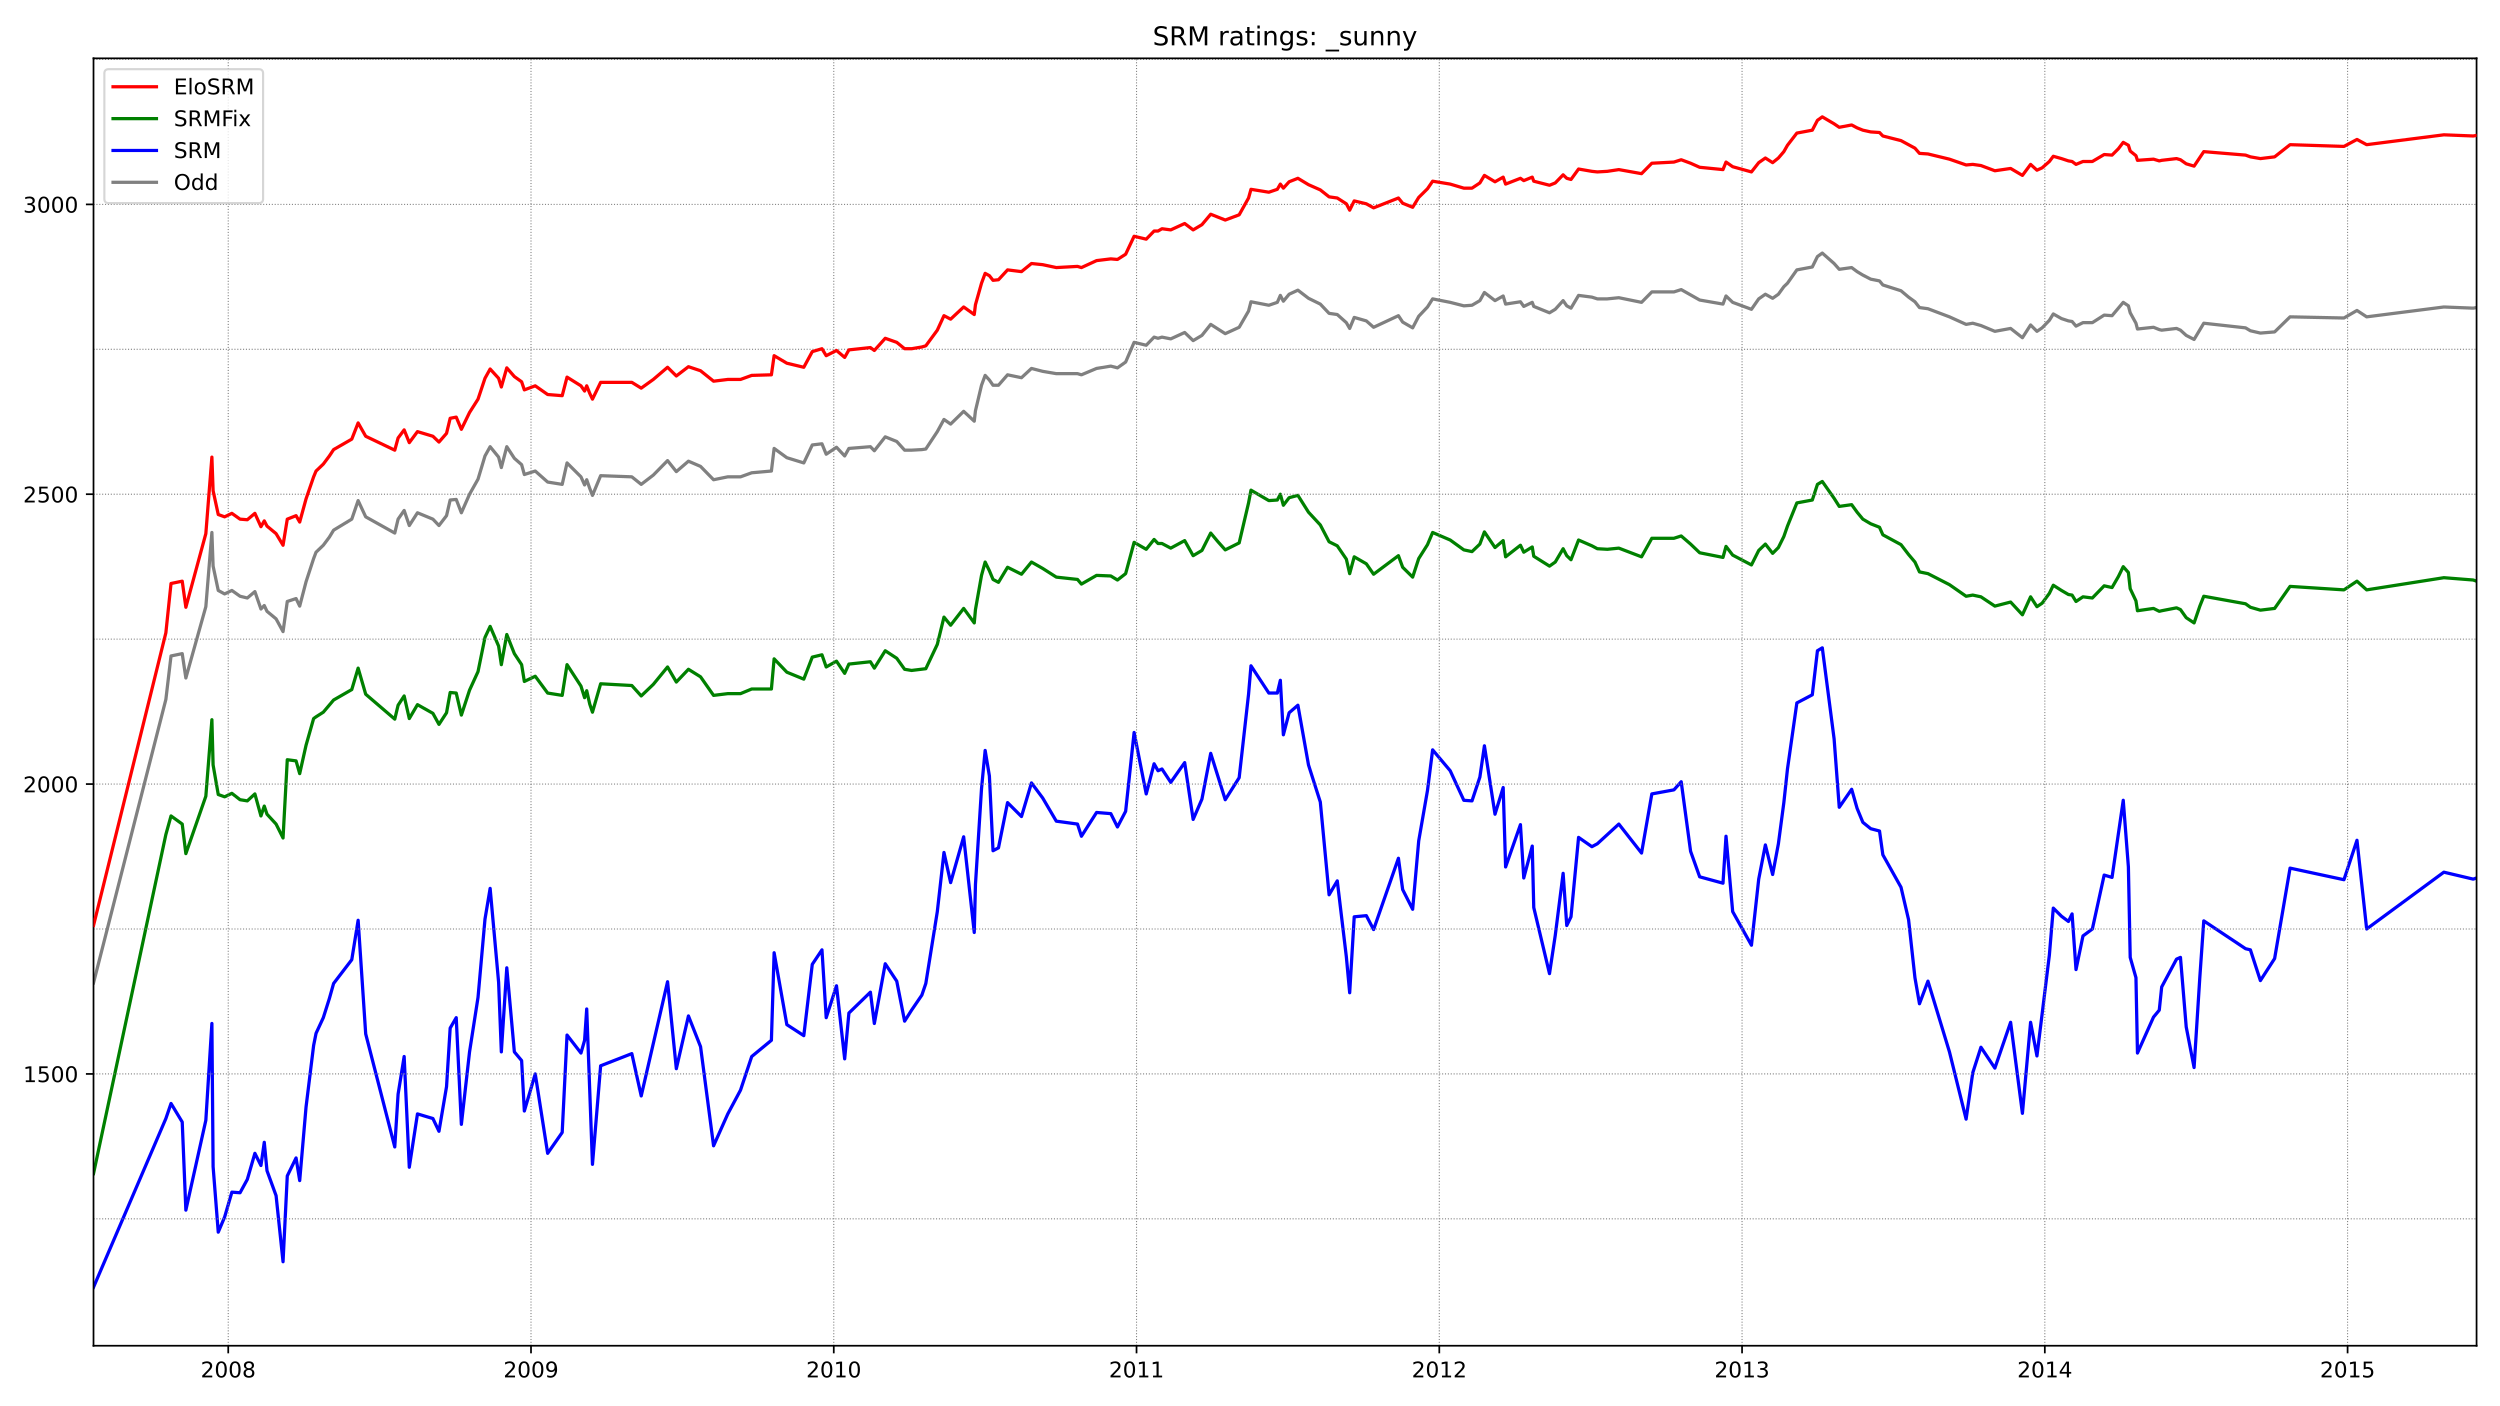 <?xml version="1.0" encoding="utf-8" standalone="no"?>
<!DOCTYPE svg PUBLIC "-//W3C//DTD SVG 1.1//EN"
  "http://www.w3.org/Graphics/SVG/1.1/DTD/svg11.dtd">
<!-- Created with matplotlib (https://matplotlib.org/) -->
<svg height="648pt" version="1.1" viewBox="0 0 1152 648" width="1152pt" xmlns="http://www.w3.org/2000/svg" xmlns:xlink="http://www.w3.org/1999/xlink">
 <defs>
  <style type="text/css">*{stroke-linecap:butt;stroke-linejoin:round;}</style>
 </defs>
 <g id="figure_1">
  <g id="patch_1">
   <path d="M 0 648 
L 1152 648 
L 1152 0 
L 0 0 
z
" style="fill:#ffffff;"/>
  </g>
  <g id="axes_1">
   <g id="patch_2">
    <path d="M 43.09 620.12 
L 1141.2 620.12 
L 1141.2 26.88 
L 43.09 26.88 
z
" style="fill:#ffffff;"/>
   </g>
   <g id="line2d_1">
    <path clip-path="url(#p65a5af9e3b)" d="M 43.09 452.918 
L 76.434 322.298 
L 78.805 302.264 
L 83.967 301.196 
L 85.642 312.415 
L 94.849 279.559 
L 97.64 245.368 
L 98.198 260.861 
L 100.57 272.08 
L 103.499 273.683 
L 106.848 272.08 
L 110.614 274.751 
L 113.963 275.553 
L 117.451 272.614 
L 120.241 280.628 
L 121.776 279.025 
L 123.031 281.696 
L 127.217 285.169 
L 130.425 291.045 
L 132.379 277.155 
L 136.424 275.82 
L 138.099 279.292 
L 141.028 268.073 
L 144.516 257.389 
L 145.632 254.45 
L 148.981 251.245 
L 151.771 247.505 
L 153.724 244.3 
L 162.095 239.225 
L 165.025 230.677 
L 168.513 238.156 
L 181.906 245.635 
L 183.44 239.225 
L 186.231 235.218 
L 188.602 242.163 
L 192.369 236.286 
L 199.485 239.225 
L 202.275 242.163 
L 205.763 237.622 
L 207.437 230.41 
L 210.227 230.143 
L 212.599 236.286 
L 216.366 227.739 
L 220.272 220.794 
L 223.481 210.109 
L 225.853 205.835 
L 229.759 210.643 
L 231.015 215.451 
L 233.526 205.835 
L 237.014 211.177 
L 240.362 214.116 
L 241.618 218.657 
L 246.64 217.054 
L 252.36 222.129 
L 259.057 223.198 
L 261.289 213.314 
L 267.707 219.725 
L 269.381 223.465 
L 270.357 221.061 
L 271.752 225.067 
L 273.008 228.273 
L 276.775 219.191 
L 291.145 219.725 
L 295.47 223.198 
L 301.05 218.924 
L 307.607 212.246 
L 311.653 217.321 
L 317.234 212.513 
L 322.814 214.917 
L 328.813 221.061 
L 335.371 219.725 
L 341.23 219.725 
L 346.392 217.855 
L 355.461 217.054 
L 356.716 206.636 
L 362.576 210.91 
L 370.388 213.314 
L 374.295 205.034 
L 378.759 204.499 
L 380.712 209.308 
L 385.456 206.102 
L 389.223 210.109 
L 391.176 206.636 
L 401.081 205.835 
L 402.895 207.705 
L 407.918 201.294 
L 413.219 203.431 
L 416.846 207.438 
L 420.055 207.438 
L 424.799 207.171 
L 426.612 206.903 
L 431.914 198.89 
L 434.983 193.28 
L 438.052 195.417 
L 444.052 189.541 
L 448.934 194.082 
L 449.493 189.274 
L 452.283 177.521 
L 453.957 172.98 
L 455.91 175.117 
L 457.584 177.521 
L 460.096 177.521 
L 464.281 172.712 
L 470.699 174.048 
L 475.303 169.774 
L 480.465 171.11 
L 486.743 172.178 
L 496.509 172.178 
L 498.322 172.712 
L 505.298 169.774 
L 511.855 168.706 
L 514.924 169.507 
L 518.691 166.836 
L 522.598 157.754 
L 528.178 159.09 
L 531.805 155.35 
L 533.619 155.884 
L 535.433 155.35 
L 539.479 156.151 
L 545.896 153.213 
L 549.803 156.953 
L 553.849 154.549 
L 557.894 149.473 
L 564.591 153.747 
L 571.009 150.809 
L 575.334 143.33 
L 576.45 139.056 
L 584.681 140.658 
L 588.587 139.323 
L 589.983 136.117 
L 591.378 138.789 
L 594.028 135.583 
L 598.074 133.713 
L 602.957 137.453 
L 608.398 140.124 
L 612.444 144.398 
L 616.211 144.932 
L 620.396 148.672 
L 621.931 151.343 
L 624.024 146.268 
L 629.604 147.871 
L 632.953 150.809 
L 644.393 145.467 
L 646.346 148.405 
L 650.95 151.076 
L 653.74 145.734 
L 657.786 141.46 
L 660.158 137.72 
L 668.25 139.323 
L 674.528 140.926 
L 678.295 140.658 
L 681.922 138.522 
L 684.015 134.782 
L 688.898 138.522 
L 692.664 136.385 
L 693.781 140.124 
L 700.617 139.056 
L 702.151 141.193 
L 706.058 139.323 
L 706.755 141.193 
L 714.01 144.131 
L 716.661 142.528 
L 720.288 138.522 
L 721.962 140.926 
L 723.915 141.994 
L 727.403 136.117 
L 733.542 136.919 
L 736.053 137.72 
L 740.657 137.72 
L 745.959 137.186 
L 756.422 139.323 
L 761.165 134.515 
L 771.35 134.515 
L 774.698 133.446 
L 783.209 138.254 
L 793.951 140.124 
L 795.346 136.385 
L 798.416 139.323 
L 807.065 142.528 
L 810.414 137.72 
L 813.483 135.583 
L 816.831 137.453 
L 819.482 135.583 
L 821.993 132.111 
L 823.667 130.508 
L 827.992 124.364 
L 835.108 123.029 
L 837.479 118.221 
L 839.712 116.618 
L 845.153 121.426 
L 847.524 124.097 
L 853.244 123.296 
L 855.756 125.166 
L 858.406 126.768 
L 862.034 128.638 
L 866.08 129.44 
L 867.614 131.309 
L 875.985 133.981 
L 879.473 136.919 
L 882.403 139.056 
L 884.495 141.727 
L 888.402 142.261 
L 898.307 146.001 
L 905.98 149.473 
L 909.05 148.939 
L 912.817 150.008 
L 919.234 152.679 
L 926.489 151.343 
L 931.93 155.617 
L 935.697 149.74 
L 938.627 152.679 
L 940.998 151.076 
L 944.347 147.603 
L 946.16 144.665 
L 949.927 146.802 
L 953.136 147.871 
L 954.81 148.138 
L 956.624 150.275 
L 959.833 148.672 
L 964.157 148.672 
L 969.599 145.199 
L 973.226 145.467 
L 978.388 139.323 
L 980.76 140.926 
L 981.597 144.131 
L 984.247 148.939 
L 984.945 151.61 
L 992.339 150.809 
L 994.99 151.877 
L 996.106 152.144 
L 1002.942 151.343 
L 1004.756 152.144 
L 1007.407 154.549 
L 1011.034 156.418 
L 1015.498 148.939 
L 1034.751 151.076 
L 1036.983 152.412 
L 1041.587 153.48 
L 1048.145 152.946 
L 1055.26 146.001 
L 1080.093 146.535 
L 1086.092 143.063 
L 1090.557 146.001 
L 1126.133 141.46 
L 1139.665 141.994 
L 1141.2 141.727 
L 1141.2 141.727 
" style="fill:none;stroke:#808080;stroke-linecap:square;stroke-width:1.5;"/>
   </g>
   <g id="line2d_2">
    <path clip-path="url(#p65a5af9e3b)" d="M 43.09 593.155 
L 76.434 515.424 
L 78.805 508.478 
L 83.967 517.026 
L 85.642 557.628 
L 94.849 516.225 
L 97.64 471.616 
L 98.198 537.594 
L 100.57 567.778 
L 103.499 560.833 
L 106.848 549.347 
L 110.614 549.614 
L 113.963 543.471 
L 117.451 531.451 
L 120.241 537.06 
L 121.776 526.375 
L 123.031 539.464 
L 127.217 550.95 
L 130.425 581.401 
L 132.379 541.868 
L 136.424 533.587 
L 138.099 544.005 
L 141.028 510.081 
L 144.516 481.767 
L 145.632 476.157 
L 148.981 468.945 
L 151.771 460.13 
L 153.724 453.185 
L 162.095 442.233 
L 165.025 424.07 
L 168.513 476.424 
L 181.906 528.512 
L 183.44 504.205 
L 186.231 486.842 
L 188.602 537.861 
L 192.369 513.287 
L 199.485 515.424 
L 202.275 521.3 
L 205.763 500.732 
L 207.437 473.753 
L 210.227 468.945 
L 212.599 518.095 
L 216.366 484.705 
L 220.272 459.596 
L 223.481 423.535 
L 225.853 409.378 
L 229.759 452.651 
L 231.015 484.705 
L 233.526 445.973 
L 237.014 484.705 
L 240.362 488.712 
L 241.618 511.951 
L 246.64 494.856 
L 252.36 531.451 
L 259.057 521.834 
L 261.289 476.959 
L 267.707 485.239 
L 269.381 479.363 
L 270.357 464.938 
L 273.008 536.526 
L 276.775 491.116 
L 291.145 485.506 
L 295.47 505.006 
L 307.607 452.384 
L 311.653 492.451 
L 317.234 468.144 
L 322.814 482.301 
L 328.813 527.978 
L 335.371 513.287 
L 341.23 502.335 
L 346.392 486.842 
L 355.461 479.363 
L 356.716 439.028 
L 362.576 472.151 
L 370.388 477.226 
L 374.295 444.37 
L 378.759 437.692 
L 380.712 468.945 
L 385.456 454.254 
L 389.223 487.91 
L 391.176 466.808 
L 401.081 457.192 
L 402.895 471.616 
L 407.918 444.103 
L 413.219 452.117 
L 416.846 470.548 
L 420.055 465.473 
L 424.799 458.528 
L 426.612 453.185 
L 431.914 420.063 
L 434.983 392.817 
L 438.052 406.707 
L 444.052 385.605 
L 448.934 429.679 
L 449.493 407.508 
L 452.283 363.434 
L 453.957 345.804 
L 455.91 357.557 
L 457.584 392.015 
L 460.096 390.68 
L 464.281 369.845 
L 470.699 376.256 
L 475.303 360.763 
L 480.465 367.708 
L 486.743 378.393 
L 496.509 379.728 
L 498.322 385.338 
L 505.298 374.386 
L 511.855 374.92 
L 514.924 381.064 
L 518.691 373.852 
L 522.598 337.524 
L 528.178 365.838 
L 531.805 351.948 
L 533.619 355.153 
L 535.433 354.352 
L 539.479 360.496 
L 545.896 351.414 
L 549.803 377.591 
L 553.849 368.242 
L 557.894 347.14 
L 564.591 368.509 
L 571.009 358.359 
L 575.334 319.894 
L 576.45 306.805 
L 584.681 319.36 
L 588.587 319.36 
L 589.983 313.483 
L 591.378 338.592 
L 594.028 328.442 
L 598.074 324.969 
L 602.957 352.482 
L 608.398 369.578 
L 612.444 412.316 
L 616.211 405.906 
L 620.396 440.898 
L 621.931 457.459 
L 624.024 422.467 
L 629.604 421.933 
L 632.953 428.343 
L 644.393 395.488 
L 646.346 409.912 
L 650.95 418.994 
L 653.74 387.475 
L 657.786 364.235 
L 660.158 345.537 
L 668.25 355.153 
L 674.528 368.776 
L 678.295 369.043 
L 681.922 358.092 
L 684.015 343.667 
L 688.898 375.187 
L 692.664 362.9 
L 693.781 399.495 
L 700.617 379.995 
L 702.151 404.57 
L 706.058 389.879 
L 706.755 418.193 
L 714.01 448.644 
L 716.661 431.015 
L 720.288 402.433 
L 721.962 426.474 
L 723.915 422.467 
L 727.403 385.872 
L 733.542 390.146 
L 736.053 388.81 
L 745.959 379.728 
L 756.422 393.084 
L 761.165 365.838 
L 771.35 363.968 
L 774.698 360.229 
L 779.023 392.283 
L 783.209 404.036 
L 793.951 406.974 
L 795.346 385.338 
L 798.416 420.063 
L 807.065 435.556 
L 810.414 405.104 
L 813.483 389.344 
L 816.831 402.967 
L 819.482 388.81 
L 821.993 369.845 
L 823.667 354.352 
L 827.992 323.901 
L 835.108 320.161 
L 837.479 299.86 
L 839.712 298.525 
L 845.153 340.462 
L 847.524 371.982 
L 853.244 363.701 
L 855.756 372.516 
L 858.406 378.927 
L 862.034 381.865 
L 866.08 382.934 
L 867.614 393.885 
L 875.985 408.844 
L 879.473 423.802 
L 882.403 450.514 
L 884.495 462.534 
L 888.402 452.117 
L 898.307 484.705 
L 905.98 515.691 
L 909.05 494.321 
L 912.817 482.568 
L 919.234 492.184 
L 926.489 471.082 
L 931.93 513.019 
L 935.697 471.082 
L 938.627 486.575 
L 944.347 440.097 
L 946.16 418.46 
L 949.927 422.2 
L 953.136 424.604 
L 954.81 421.131 
L 956.624 446.774 
L 959.833 431.282 
L 964.157 428.076 
L 969.599 403.234 
L 973.226 404.303 
L 978.388 368.776 
L 980.76 399.495 
L 981.597 441.165 
L 984.247 450.514 
L 984.945 485.239 
L 992.339 468.678 
L 994.99 465.473 
L 996.106 454.788 
L 1002.942 441.966 
L 1004.756 441.165 
L 1007.407 473.219 
L 1011.034 491.917 
L 1013.685 450.247 
L 1015.498 424.337 
L 1034.751 437.158 
L 1036.983 437.692 
L 1041.587 451.85 
L 1048.145 441.699 
L 1055.26 400.029 
L 1080.093 405.371 
L 1086.092 387.207 
L 1090.557 428.076 
L 1126.133 401.899 
L 1139.665 405.104 
L 1141.2 404.57 
L 1141.2 404.57 
" style="fill:none;stroke:#0000ff;stroke-linecap:square;stroke-width:1.5;"/>
   </g>
   <g id="matplotlib.axis_1">
    <g id="xtick_1">
     <g id="line2d_3">
      <defs>
       <path d="M 0 0 
L 0 3.5 
" id="mecb7d92b96" style="stroke:#000000;stroke-width:0.8;"/>
      </defs>
      <g>
       <use style="stroke:#000000;stroke-width:0.8;" x="105.173" xlink:href="#mecb7d92b96" y="620.12"/>
      </g>
     </g>
     <g id="text_1">
      <!-- 2008 -->
      <g transform="translate(92.448 634.718)scale(0.1 -0.1)">
       <defs>
        <path d="M 19.188 8.297 
L 53.609 8.297 
L 53.609 0 
L 7.328 0 
L 7.328 8.297 
Q 12.938 14.109 22.625 23.891 
Q 32.328 33.688 34.812 36.531 
Q 39.547 41.844 41.422 45.531 
Q 43.312 49.219 43.312 52.781 
Q 43.312 58.594 39.234 62.25 
Q 35.156 65.922 28.609 65.922 
Q 23.969 65.922 18.812 64.312 
Q 13.672 62.703 7.812 59.422 
L 7.812 69.391 
Q 13.766 71.781 18.938 73 
Q 24.125 74.219 28.422 74.219 
Q 39.75 74.219 46.484 68.547 
Q 53.219 62.891 53.219 53.422 
Q 53.219 48.922 51.531 44.891 
Q 49.859 40.875 45.406 35.406 
Q 44.188 33.984 37.641 27.219 
Q 31.109 20.453 19.188 8.297 
z
" id="DejaVuSans-50"/>
        <path d="M 31.781 66.406 
Q 24.172 66.406 20.328 58.906 
Q 16.5 51.422 16.5 36.375 
Q 16.5 21.391 20.328 13.891 
Q 24.172 6.391 31.781 6.391 
Q 39.453 6.391 43.281 13.891 
Q 47.125 21.391 47.125 36.375 
Q 47.125 51.422 43.281 58.906 
Q 39.453 66.406 31.781 66.406 
z
M 31.781 74.219 
Q 44.047 74.219 50.516 64.516 
Q 56.984 54.828 56.984 36.375 
Q 56.984 17.969 50.516 8.266 
Q 44.047 -1.422 31.781 -1.422 
Q 19.531 -1.422 13.062 8.266 
Q 6.594 17.969 6.594 36.375 
Q 6.594 54.828 13.062 64.516 
Q 19.531 74.219 31.781 74.219 
z
" id="DejaVuSans-48"/>
        <path d="M 31.781 34.625 
Q 24.75 34.625 20.719 30.859 
Q 16.703 27.094 16.703 20.516 
Q 16.703 13.922 20.719 10.156 
Q 24.75 6.391 31.781 6.391 
Q 38.812 6.391 42.859 10.172 
Q 46.922 13.969 46.922 20.516 
Q 46.922 27.094 42.891 30.859 
Q 38.875 34.625 31.781 34.625 
z
M 21.922 38.812 
Q 15.578 40.375 12.031 44.719 
Q 8.5 49.078 8.5 55.328 
Q 8.5 64.062 14.719 69.141 
Q 20.953 74.219 31.781 74.219 
Q 42.672 74.219 48.875 69.141 
Q 55.078 64.062 55.078 55.328 
Q 55.078 49.078 51.531 44.719 
Q 48 40.375 41.703 38.812 
Q 48.828 37.156 52.797 32.312 
Q 56.781 27.484 56.781 20.516 
Q 56.781 9.906 50.312 4.234 
Q 43.844 -1.422 31.781 -1.422 
Q 19.734 -1.422 13.25 4.234 
Q 6.781 9.906 6.781 20.516 
Q 6.781 27.484 10.781 32.312 
Q 14.797 37.156 21.922 38.812 
z
M 18.312 54.391 
Q 18.312 48.734 21.844 45.562 
Q 25.391 42.391 31.781 42.391 
Q 38.141 42.391 41.719 45.562 
Q 45.312 48.734 45.312 54.391 
Q 45.312 60.062 41.719 63.234 
Q 38.141 66.406 31.781 66.406 
Q 25.391 66.406 21.844 63.234 
Q 18.312 60.062 18.312 54.391 
z
" id="DejaVuSans-56"/>
       </defs>
       <use xlink:href="#DejaVuSans-50"/>
       <use x="63.623" xlink:href="#DejaVuSans-48"/>
       <use x="127.246" xlink:href="#DejaVuSans-48"/>
       <use x="190.869" xlink:href="#DejaVuSans-56"/>
      </g>
     </g>
    </g>
    <g id="xtick_2">
     <g id="line2d_4">
      <g>
       <use style="stroke:#000000;stroke-width:0.8;" x="244.687" xlink:href="#mecb7d92b96" y="620.12"/>
      </g>
     </g>
     <g id="text_2">
      <!-- 2009 -->
      <g transform="translate(231.962 634.718)scale(0.1 -0.1)">
       <defs>
        <path d="M 10.984 1.516 
L 10.984 10.5 
Q 14.703 8.734 18.5 7.812 
Q 22.312 6.891 25.984 6.891 
Q 35.75 6.891 40.891 13.453 
Q 46.047 20.016 46.781 33.406 
Q 43.953 29.203 39.594 26.953 
Q 35.25 24.703 29.984 24.703 
Q 19.047 24.703 12.672 31.312 
Q 6.297 37.938 6.297 49.422 
Q 6.297 60.641 12.938 67.422 
Q 19.578 74.219 30.609 74.219 
Q 43.266 74.219 49.922 64.516 
Q 56.594 54.828 56.594 36.375 
Q 56.594 19.141 48.406 8.859 
Q 40.234 -1.422 26.422 -1.422 
Q 22.703 -1.422 18.891 -0.688 
Q 15.094 0.047 10.984 1.516 
z
M 30.609 32.422 
Q 37.25 32.422 41.125 36.953 
Q 45.016 41.5 45.016 49.422 
Q 45.016 57.281 41.125 61.844 
Q 37.25 66.406 30.609 66.406 
Q 23.969 66.406 20.094 61.844 
Q 16.219 57.281 16.219 49.422 
Q 16.219 41.5 20.094 36.953 
Q 23.969 32.422 30.609 32.422 
z
" id="DejaVuSans-57"/>
       </defs>
       <use xlink:href="#DejaVuSans-50"/>
       <use x="63.623" xlink:href="#DejaVuSans-48"/>
       <use x="127.246" xlink:href="#DejaVuSans-48"/>
       <use x="190.869" xlink:href="#DejaVuSans-57"/>
      </g>
     </g>
    </g>
    <g id="xtick_3">
     <g id="line2d_5">
      <g>
       <use style="stroke:#000000;stroke-width:0.8;" x="384.2" xlink:href="#mecb7d92b96" y="620.12"/>
      </g>
     </g>
     <g id="text_3">
      <!-- 2010 -->
      <g transform="translate(371.475 634.718)scale(0.1 -0.1)">
       <defs>
        <path d="M 12.406 8.297 
L 28.516 8.297 
L 28.516 63.922 
L 10.984 60.406 
L 10.984 69.391 
L 28.422 72.906 
L 38.281 72.906 
L 38.281 8.297 
L 54.391 8.297 
L 54.391 0 
L 12.406 0 
z
" id="DejaVuSans-49"/>
       </defs>
       <use xlink:href="#DejaVuSans-50"/>
       <use x="63.623" xlink:href="#DejaVuSans-48"/>
       <use x="127.246" xlink:href="#DejaVuSans-49"/>
       <use x="190.869" xlink:href="#DejaVuSans-48"/>
      </g>
     </g>
    </g>
    <g id="xtick_4">
     <g id="line2d_6">
      <g>
       <use style="stroke:#000000;stroke-width:0.8;" x="523.714" xlink:href="#mecb7d92b96" y="620.12"/>
      </g>
     </g>
     <g id="text_4">
      <!-- 2011 -->
      <g transform="translate(510.989 634.718)scale(0.1 -0.1)">
       <use xlink:href="#DejaVuSans-50"/>
       <use x="63.623" xlink:href="#DejaVuSans-48"/>
       <use x="127.246" xlink:href="#DejaVuSans-49"/>
       <use x="190.869" xlink:href="#DejaVuSans-49"/>
      </g>
     </g>
    </g>
    <g id="xtick_5">
     <g id="line2d_7">
      <g>
       <use style="stroke:#000000;stroke-width:0.8;" x="663.227" xlink:href="#mecb7d92b96" y="620.12"/>
      </g>
     </g>
     <g id="text_5">
      <!-- 2012 -->
      <g transform="translate(650.502 634.718)scale(0.1 -0.1)">
       <use xlink:href="#DejaVuSans-50"/>
       <use x="63.623" xlink:href="#DejaVuSans-48"/>
       <use x="127.246" xlink:href="#DejaVuSans-49"/>
       <use x="190.869" xlink:href="#DejaVuSans-50"/>
      </g>
     </g>
    </g>
    <g id="xtick_6">
     <g id="line2d_8">
      <g>
       <use style="stroke:#000000;stroke-width:0.8;" x="802.74" xlink:href="#mecb7d92b96" y="620.12"/>
      </g>
     </g>
     <g id="text_6">
      <!-- 2013 -->
      <g transform="translate(790.015 634.718)scale(0.1 -0.1)">
       <defs>
        <path d="M 40.578 39.312 
Q 47.656 37.797 51.625 33 
Q 55.609 28.219 55.609 21.188 
Q 55.609 10.406 48.188 4.484 
Q 40.766 -1.422 27.094 -1.422 
Q 22.516 -1.422 17.656 -0.516 
Q 12.797 0.391 7.625 2.203 
L 7.625 11.719 
Q 11.719 9.328 16.594 8.109 
Q 21.484 6.891 26.812 6.891 
Q 36.078 6.891 40.938 10.547 
Q 45.797 14.203 45.797 21.188 
Q 45.797 27.641 41.281 31.266 
Q 36.766 34.906 28.719 34.906 
L 20.219 34.906 
L 20.219 43.016 
L 29.109 43.016 
Q 36.375 43.016 40.234 45.922 
Q 44.094 48.828 44.094 54.297 
Q 44.094 59.906 40.109 62.906 
Q 36.141 65.922 28.719 65.922 
Q 24.656 65.922 20.016 65.031 
Q 15.375 64.156 9.812 62.312 
L 9.812 71.094 
Q 15.438 72.656 20.344 73.438 
Q 25.25 74.219 29.594 74.219 
Q 40.828 74.219 47.359 69.109 
Q 53.906 64.016 53.906 55.328 
Q 53.906 49.266 50.438 45.094 
Q 46.969 40.922 40.578 39.312 
z
" id="DejaVuSans-51"/>
       </defs>
       <use xlink:href="#DejaVuSans-50"/>
       <use x="63.623" xlink:href="#DejaVuSans-48"/>
       <use x="127.246" xlink:href="#DejaVuSans-49"/>
       <use x="190.869" xlink:href="#DejaVuSans-51"/>
      </g>
     </g>
    </g>
    <g id="xtick_7">
     <g id="line2d_9">
      <g>
       <use style="stroke:#000000;stroke-width:0.8;" x="942.254" xlink:href="#mecb7d92b96" y="620.12"/>
      </g>
     </g>
     <g id="text_7">
      <!-- 2014 -->
      <g transform="translate(929.529 634.718)scale(0.1 -0.1)">
       <defs>
        <path d="M 37.797 64.312 
L 12.891 25.391 
L 37.797 25.391 
z
M 35.203 72.906 
L 47.609 72.906 
L 47.609 25.391 
L 58.016 25.391 
L 58.016 17.188 
L 47.609 17.188 
L 47.609 0 
L 37.797 0 
L 37.797 17.188 
L 4.891 17.188 
L 4.891 26.703 
z
" id="DejaVuSans-52"/>
       </defs>
       <use xlink:href="#DejaVuSans-50"/>
       <use x="63.623" xlink:href="#DejaVuSans-48"/>
       <use x="127.246" xlink:href="#DejaVuSans-49"/>
       <use x="190.869" xlink:href="#DejaVuSans-52"/>
      </g>
     </g>
    </g>
    <g id="xtick_8">
     <g id="line2d_10">
      <g>
       <use style="stroke:#000000;stroke-width:0.8;" x="1081.767" xlink:href="#mecb7d92b96" y="620.12"/>
      </g>
     </g>
     <g id="text_8">
      <!-- 2015 -->
      <g transform="translate(1069.042 634.718)scale(0.1 -0.1)">
       <defs>
        <path d="M 10.797 72.906 
L 49.516 72.906 
L 49.516 64.594 
L 19.828 64.594 
L 19.828 46.734 
Q 21.969 47.469 24.109 47.828 
Q 26.266 48.188 28.422 48.188 
Q 40.625 48.188 47.75 41.5 
Q 54.891 34.812 54.891 23.391 
Q 54.891 11.625 47.562 5.094 
Q 40.234 -1.422 26.906 -1.422 
Q 22.312 -1.422 17.547 -0.641 
Q 12.797 0.141 7.719 1.703 
L 7.719 11.625 
Q 12.109 9.234 16.797 8.062 
Q 21.484 6.891 26.703 6.891 
Q 35.156 6.891 40.078 11.328 
Q 45.016 15.766 45.016 23.391 
Q 45.016 31 40.078 35.438 
Q 35.156 39.891 26.703 39.891 
Q 22.75 39.891 18.812 39.016 
Q 14.891 38.141 10.797 36.281 
z
" id="DejaVuSans-53"/>
       </defs>
       <use xlink:href="#DejaVuSans-50"/>
       <use x="63.623" xlink:href="#DejaVuSans-48"/>
       <use x="127.246" xlink:href="#DejaVuSans-49"/>
       <use x="190.869" xlink:href="#DejaVuSans-53"/>
      </g>
     </g>
    </g>
   </g>
   <g id="matplotlib.axis_2">
    <g id="ytick_1">
     <g id="line2d_11">
      <defs>
       <path d="M 0 0 
L -3.5 0 
" id="m2e3e91eaed" style="stroke:#000000;stroke-width:0.8;"/>
      </defs>
      <g>
       <use style="stroke:#000000;stroke-width:0.8;" x="43.09" xlink:href="#m2e3e91eaed" y="494.856"/>
      </g>
     </g>
     <g id="text_9">
      <!-- 1500 -->
      <g transform="translate(10.64 498.655)scale(0.1 -0.1)">
       <use xlink:href="#DejaVuSans-49"/>
       <use x="63.623" xlink:href="#DejaVuSans-53"/>
       <use x="127.246" xlink:href="#DejaVuSans-48"/>
       <use x="190.869" xlink:href="#DejaVuSans-48"/>
      </g>
     </g>
    </g>
    <g id="ytick_2">
     <g id="line2d_12">
      <g>
       <use style="stroke:#000000;stroke-width:0.8;" x="43.09" xlink:href="#m2e3e91eaed" y="361.297"/>
      </g>
     </g>
     <g id="text_10">
      <!-- 2000 -->
      <g transform="translate(10.64 365.096)scale(0.1 -0.1)">
       <use xlink:href="#DejaVuSans-50"/>
       <use x="63.623" xlink:href="#DejaVuSans-48"/>
       <use x="127.246" xlink:href="#DejaVuSans-48"/>
       <use x="190.869" xlink:href="#DejaVuSans-48"/>
      </g>
     </g>
    </g>
    <g id="ytick_3">
     <g id="line2d_13">
      <g>
       <use style="stroke:#000000;stroke-width:0.8;" x="43.09" xlink:href="#m2e3e91eaed" y="227.739"/>
      </g>
     </g>
     <g id="text_11">
      <!-- 2500 -->
      <g transform="translate(10.64 231.538)scale(0.1 -0.1)">
       <use xlink:href="#DejaVuSans-50"/>
       <use x="63.623" xlink:href="#DejaVuSans-53"/>
       <use x="127.246" xlink:href="#DejaVuSans-48"/>
       <use x="190.869" xlink:href="#DejaVuSans-48"/>
      </g>
     </g>
    </g>
    <g id="ytick_4">
     <g id="line2d_14">
      <g>
       <use style="stroke:#000000;stroke-width:0.8;" x="43.09" xlink:href="#m2e3e91eaed" y="94.18"/>
      </g>
     </g>
     <g id="text_12">
      <!-- 3000 -->
      <g transform="translate(10.64 97.979)scale(0.1 -0.1)">
       <use xlink:href="#DejaVuSans-51"/>
       <use x="63.623" xlink:href="#DejaVuSans-48"/>
       <use x="127.246" xlink:href="#DejaVuSans-48"/>
       <use x="190.869" xlink:href="#DejaVuSans-48"/>
      </g>
     </g>
    </g>
   </g>
   <g id="line2d_15">
    <path clip-path="url(#p65a5af9e3b)" d="M 43.09 540.8 
L 76.434 384.536 
L 78.805 375.988 
L 83.967 379.728 
L 85.642 393.351 
L 94.849 366.907 
L 97.64 331.647 
L 98.198 352.482 
L 100.57 366.105 
L 103.499 367.174 
L 106.848 365.571 
L 110.614 368.509 
L 113.963 369.043 
L 117.451 365.838 
L 120.241 375.988 
L 121.776 371.447 
L 123.031 375.187 
L 127.217 379.728 
L 130.425 386.139 
L 132.379 350.078 
L 136.424 350.612 
L 138.099 356.489 
L 141.028 343.4 
L 144.516 331.113 
L 145.632 330.311 
L 148.981 328.175 
L 153.724 322.565 
L 162.095 317.757 
L 165.025 307.874 
L 168.513 319.894 
L 181.906 331.38 
L 183.44 324.969 
L 186.231 320.695 
L 188.602 331.113 
L 192.369 324.702 
L 199.485 328.709 
L 202.275 333.784 
L 205.763 328.442 
L 207.437 319.093 
L 210.227 319.36 
L 212.599 329.51 
L 216.366 318.024 
L 220.272 309.476 
L 223.481 293.716 
L 225.853 288.641 
L 229.759 297.723 
L 231.015 306.271 
L 233.526 292.381 
L 237.014 301.196 
L 240.362 306.271 
L 241.618 314.017 
L 246.64 311.613 
L 252.36 319.36 
L 259.057 320.428 
L 261.289 306.271 
L 267.707 316.154 
L 269.381 321.497 
L 270.357 318.291 
L 271.752 324.435 
L 273.008 328.175 
L 276.775 315.086 
L 291.145 315.887 
L 295.47 320.695 
L 301.05 315.353 
L 307.607 307.339 
L 311.653 314.284 
L 317.234 308.408 
L 322.814 311.88 
L 328.813 320.428 
L 335.371 319.627 
L 341.23 319.627 
L 346.392 317.49 
L 355.461 317.49 
L 356.716 303.6 
L 362.576 309.743 
L 370.388 312.949 
L 374.295 302.798 
L 378.759 301.73 
L 380.712 307.339 
L 385.456 304.668 
L 389.223 310.278 
L 391.176 306.004 
L 401.081 304.935 
L 402.895 307.874 
L 407.918 299.86 
L 413.219 303.333 
L 416.846 308.408 
L 420.055 308.942 
L 426.612 308.141 
L 431.914 296.922 
L 434.983 284.367 
L 438.052 288.107 
L 444.052 280.361 
L 448.934 287.039 
L 449.493 280.895 
L 452.283 265.135 
L 453.957 258.991 
L 455.91 262.998 
L 457.584 267.005 
L 460.096 268.34 
L 464.281 261.395 
L 470.699 264.601 
L 475.303 258.991 
L 480.465 261.93 
L 486.743 265.936 
L 496.509 267.005 
L 498.322 269.142 
L 505.298 265.135 
L 511.855 265.402 
L 514.924 267.272 
L 518.691 264.334 
L 522.598 249.909 
L 528.178 253.115 
L 531.805 248.574 
L 533.619 250.444 
L 535.433 250.444 
L 539.479 252.58 
L 545.896 249.108 
L 549.803 256.053 
L 553.849 253.649 
L 557.894 245.635 
L 561.243 249.642 
L 564.591 253.382 
L 571.009 250.176 
L 575.334 231.745 
L 576.45 225.869 
L 584.681 230.677 
L 588.587 230.41 
L 589.983 227.739 
L 591.378 232.814 
L 594.028 229.341 
L 598.074 228.273 
L 602.957 236.019 
L 608.398 241.896 
L 612.444 249.642 
L 616.211 251.512 
L 620.396 257.656 
L 621.931 264.334 
L 624.024 256.587 
L 629.604 259.793 
L 632.953 264.601 
L 644.393 256.053 
L 646.346 261.395 
L 650.95 265.936 
L 653.74 257.389 
L 657.786 250.978 
L 660.158 245.368 
L 668.25 248.841 
L 674.528 253.382 
L 678.295 254.183 
L 681.922 250.711 
L 684.015 245.101 
L 688.898 252.313 
L 692.664 249.108 
L 693.781 256.587 
L 700.617 251.245 
L 702.151 254.45 
L 706.058 252.046 
L 706.755 256.32 
L 714.01 260.861 
L 716.661 258.991 
L 720.288 252.848 
L 721.962 256.053 
L 723.915 257.923 
L 727.403 248.841 
L 733.542 251.512 
L 736.053 252.848 
L 740.657 253.115 
L 745.959 252.58 
L 756.422 256.587 
L 761.165 248.039 
L 771.35 248.039 
L 774.698 246.971 
L 779.023 250.711 
L 783.209 254.717 
L 793.951 256.854 
L 795.346 251.779 
L 798.416 255.786 
L 807.065 260.327 
L 810.414 253.649 
L 813.483 250.711 
L 816.831 254.985 
L 819.482 252.313 
L 821.993 247.238 
L 823.667 242.43 
L 827.992 231.745 
L 835.108 230.41 
L 837.479 223.198 
L 839.712 221.862 
L 845.153 229.608 
L 847.524 233.348 
L 853.244 232.547 
L 855.756 236.019 
L 858.406 239.225 
L 862.034 241.362 
L 866.08 242.964 
L 867.614 246.437 
L 875.985 250.978 
L 879.473 255.519 
L 882.403 258.991 
L 884.495 263.532 
L 888.402 264.334 
L 898.307 269.409 
L 905.98 274.751 
L 909.05 274.217 
L 912.817 275.018 
L 919.234 279.292 
L 926.489 277.422 
L 931.93 283.299 
L 935.697 275.018 
L 938.627 279.559 
L 940.998 277.957 
L 944.347 273.416 
L 946.16 269.676 
L 949.927 272.08 
L 953.136 273.95 
L 954.81 274.217 
L 956.624 277.155 
L 959.833 275.018 
L 964.157 275.553 
L 969.599 269.943 
L 973.226 270.744 
L 976.156 265.669 
L 978.388 261.128 
L 980.76 263.799 
L 981.597 271.279 
L 984.247 276.888 
L 984.945 281.429 
L 992.339 280.361 
L 994.99 281.696 
L 996.106 281.429 
L 1002.942 280.093 
L 1004.756 280.895 
L 1007.407 284.634 
L 1011.034 287.039 
L 1013.685 279.292 
L 1015.498 274.751 
L 1034.751 278.224 
L 1036.983 279.826 
L 1041.587 281.162 
L 1048.145 280.361 
L 1055.26 270.21 
L 1080.093 271.813 
L 1086.092 267.806 
L 1090.557 271.813 
L 1126.133 266.203 
L 1139.665 267.272 
L 1141.2 267.806 
L 1141.2 267.806 
" style="fill:none;stroke:#008000;stroke-linecap:square;stroke-width:1.5;"/>
   </g>
   <g id="line2d_16">
    <path clip-path="url(#p65a5af9e3b)" d="M 43.09 561.635 
L 1141.2 561.635 
" style="fill:none;stroke:#808080;stroke-dasharray:0.5,0.825;stroke-dashoffset:0;stroke-width:0.5;"/>
   </g>
   <g id="line2d_17">
    <path clip-path="url(#p65a5af9e3b)" d="M 43.09 494.856 
L 1141.2 494.856 
" style="fill:none;stroke:#808080;stroke-dasharray:0.5,0.825;stroke-dashoffset:0;stroke-width:0.5;"/>
   </g>
   <g id="line2d_18">
    <path clip-path="url(#p65a5af9e3b)" d="M 43.09 428.076 
L 1141.2 428.076 
" style="fill:none;stroke:#808080;stroke-dasharray:0.5,0.825;stroke-dashoffset:0;stroke-width:0.5;"/>
   </g>
   <g id="line2d_19">
    <path clip-path="url(#p65a5af9e3b)" d="M 43.09 361.297 
L 1141.2 361.297 
" style="fill:none;stroke:#808080;stroke-dasharray:0.5,0.825;stroke-dashoffset:0;stroke-width:0.5;"/>
   </g>
   <g id="line2d_20">
    <path clip-path="url(#p65a5af9e3b)" d="M 43.09 294.518 
L 1141.2 294.518 
" style="fill:none;stroke:#808080;stroke-dasharray:0.5,0.825;stroke-dashoffset:0;stroke-width:0.5;"/>
   </g>
   <g id="line2d_21">
    <path clip-path="url(#p65a5af9e3b)" d="M 43.09 227.739 
L 1141.2 227.739 
" style="fill:none;stroke:#808080;stroke-dasharray:0.5,0.825;stroke-dashoffset:0;stroke-width:0.5;"/>
   </g>
   <g id="line2d_22">
    <path clip-path="url(#p65a5af9e3b)" d="M 43.09 160.959 
L 1141.2 160.959 
" style="fill:none;stroke:#808080;stroke-dasharray:0.5,0.825;stroke-dashoffset:0;stroke-width:0.5;"/>
   </g>
   <g id="line2d_23">
    <path clip-path="url(#p65a5af9e3b)" d="M 43.09 94.18 
L 1141.2 94.18 
" style="fill:none;stroke:#808080;stroke-dasharray:0.5,0.825;stroke-dashoffset:0;stroke-width:0.5;"/>
   </g>
   <g id="line2d_24">
    <path clip-path="url(#p65a5af9e3b)" d="M 43.09 27.401 
L 1141.2 27.401 
" style="fill:none;stroke:#808080;stroke-dasharray:0.5,0.825;stroke-dashoffset:0;stroke-width:0.5;"/>
   </g>
   <g id="line2d_25">
    <path clip-path="url(#p65a5af9e3b)" d="M 105.173 620.12 
L 105.173 26.88 
" style="fill:none;stroke:#808080;stroke-dasharray:0.5,0.825;stroke-dashoffset:0;stroke-width:0.5;"/>
   </g>
   <g id="line2d_26">
    <path clip-path="url(#p65a5af9e3b)" d="M 244.687 620.12 
L 244.687 26.88 
" style="fill:none;stroke:#808080;stroke-dasharray:0.5,0.825;stroke-dashoffset:0;stroke-width:0.5;"/>
   </g>
   <g id="line2d_27">
    <path clip-path="url(#p65a5af9e3b)" d="M 384.2 620.12 
L 384.2 26.88 
" style="fill:none;stroke:#808080;stroke-dasharray:0.5,0.825;stroke-dashoffset:0;stroke-width:0.5;"/>
   </g>
   <g id="line2d_28">
    <path clip-path="url(#p65a5af9e3b)" d="M 523.714 620.12 
L 523.714 26.88 
" style="fill:none;stroke:#808080;stroke-dasharray:0.5,0.825;stroke-dashoffset:0;stroke-width:0.5;"/>
   </g>
   <g id="line2d_29">
    <path clip-path="url(#p65a5af9e3b)" d="M 663.227 620.12 
L 663.227 26.88 
" style="fill:none;stroke:#808080;stroke-dasharray:0.5,0.825;stroke-dashoffset:0;stroke-width:0.5;"/>
   </g>
   <g id="line2d_30">
    <path clip-path="url(#p65a5af9e3b)" d="M 802.74 620.12 
L 802.74 26.88 
" style="fill:none;stroke:#808080;stroke-dasharray:0.5,0.825;stroke-dashoffset:0;stroke-width:0.5;"/>
   </g>
   <g id="line2d_31">
    <path clip-path="url(#p65a5af9e3b)" d="M 942.254 620.12 
L 942.254 26.88 
" style="fill:none;stroke:#808080;stroke-dasharray:0.5,0.825;stroke-dashoffset:0;stroke-width:0.5;"/>
   </g>
   <g id="line2d_32">
    <path clip-path="url(#p65a5af9e3b)" d="M 1081.767 620.12 
L 1081.767 26.88 
" style="fill:none;stroke:#808080;stroke-dasharray:0.5,0.825;stroke-dashoffset:0;stroke-width:0.5;"/>
   </g>
   <g id="patch_3">
    <path d="M 43.09 620.12 
L 43.09 26.88 
" style="fill:none;stroke:#000000;stroke-linecap:square;stroke-linejoin:miter;stroke-width:0.8;"/>
   </g>
   <g id="patch_4">
    <path d="M 1141.2 620.12 
L 1141.2 26.88 
" style="fill:none;stroke:#000000;stroke-linecap:square;stroke-linejoin:miter;stroke-width:0.8;"/>
   </g>
   <g id="patch_5">
    <path d="M 43.09 620.12 
L 1141.2 620.12 
" style="fill:none;stroke:#000000;stroke-linecap:square;stroke-linejoin:miter;stroke-width:0.8;"/>
   </g>
   <g id="patch_6">
    <path d="M 43.09 26.88 
L 1141.2 26.88 
" style="fill:none;stroke:#000000;stroke-linecap:square;stroke-linejoin:miter;stroke-width:0.8;"/>
   </g>
   <g id="line2d_33">
    <path clip-path="url(#p65a5af9e3b)" d="M 43.09 426.474 
L 76.434 291.58 
L 78.805 268.875 
L 83.967 267.806 
L 85.642 279.826 
L 94.849 245.903 
L 97.64 210.643 
L 98.198 226.136 
L 100.57 237.088 
L 103.499 238.156 
L 106.848 236.553 
L 110.614 239.225 
L 113.963 239.492 
L 117.451 236.553 
L 120.241 242.697 
L 121.776 240.026 
L 123.031 242.43 
L 127.217 245.903 
L 130.425 251.245 
L 132.379 239.225 
L 136.424 237.622 
L 138.099 240.56 
L 141.028 229.876 
L 144.516 219.725 
L 145.632 217.054 
L 148.981 213.848 
L 151.771 210.109 
L 153.724 207.171 
L 162.095 202.362 
L 165.025 194.883 
L 168.513 201.027 
L 181.906 207.438 
L 183.44 201.828 
L 186.231 198.089 
L 188.602 203.965 
L 192.369 198.89 
L 199.485 201.027 
L 202.275 203.698 
L 205.763 199.691 
L 207.437 192.746 
L 210.227 192.212 
L 212.599 197.821 
L 216.366 190.075 
L 220.272 183.931 
L 223.481 174.315 
L 225.853 170.041 
L 229.759 174.315 
L 231.015 178.322 
L 233.526 169.507 
L 237.014 173.514 
L 240.362 175.918 
L 241.618 179.658 
L 246.64 177.788 
L 252.36 181.794 
L 259.057 182.329 
L 261.289 173.781 
L 267.707 177.788 
L 269.381 180.192 
L 270.357 177.788 
L 271.752 181.26 
L 273.008 183.931 
L 276.775 176.185 
L 291.145 176.185 
L 295.47 178.856 
L 301.05 174.849 
L 307.607 169.24 
L 311.653 173.247 
L 317.234 168.973 
L 322.814 170.843 
L 328.813 175.651 
L 335.371 174.849 
L 341.23 174.849 
L 346.392 172.98 
L 355.461 172.712 
L 356.716 163.898 
L 362.576 167.37 
L 370.388 169.24 
L 374.295 162.028 
L 378.759 160.692 
L 380.712 163.898 
L 385.456 161.494 
L 389.223 164.699 
L 391.176 161.226 
L 401.081 160.158 
L 402.895 161.494 
L 407.918 155.884 
L 413.219 157.754 
L 416.846 160.692 
L 420.055 160.692 
L 424.799 159.891 
L 426.612 159.357 
L 431.914 152.144 
L 434.983 145.467 
L 438.052 147.069 
L 444.052 141.46 
L 448.934 144.932 
L 449.493 140.391 
L 452.283 130.508 
L 453.957 125.967 
L 455.91 127.035 
L 457.584 129.172 
L 460.096 128.905 
L 464.281 124.364 
L 470.699 125.166 
L 475.303 121.426 
L 480.465 121.96 
L 486.743 123.296 
L 496.509 122.762 
L 498.322 123.296 
L 505.298 120.09 
L 511.855 119.289 
L 514.924 119.556 
L 518.691 117.152 
L 522.598 108.872 
L 528.178 110.207 
L 531.805 106.467 
L 533.619 106.467 
L 535.433 105.399 
L 539.479 105.933 
L 545.896 102.995 
L 549.803 105.933 
L 553.849 103.529 
L 557.894 98.721 
L 564.591 101.392 
L 571.009 98.988 
L 575.334 91.242 
L 576.45 87.235 
L 584.681 88.571 
L 588.587 87.235 
L 589.983 84.831 
L 591.378 86.701 
L 594.028 83.763 
L 598.074 82.16 
L 602.957 85.098 
L 608.398 87.502 
L 612.444 90.708 
L 616.211 91.242 
L 620.396 93.913 
L 621.931 96.851 
L 624.024 92.577 
L 629.604 93.913 
L 632.953 95.783 
L 644.393 91.242 
L 646.346 93.646 
L 650.95 95.516 
L 653.74 90.975 
L 657.786 86.968 
L 660.158 83.495 
L 668.25 84.831 
L 674.528 86.701 
L 678.295 86.701 
L 681.922 84.297 
L 684.015 80.824 
L 688.898 83.763 
L 692.664 81.626 
L 693.781 84.831 
L 700.617 82.16 
L 702.151 83.228 
L 706.058 81.626 
L 706.755 83.495 
L 714.01 85.365 
L 716.661 84.297 
L 720.288 80.557 
L 721.962 82.16 
L 723.915 82.694 
L 727.403 77.886 
L 733.542 78.954 
L 736.053 79.222 
L 740.657 78.954 
L 745.959 78.153 
L 756.422 80.023 
L 761.165 75.215 
L 771.35 74.681 
L 774.698 73.612 
L 779.023 75.215 
L 783.209 77.085 
L 793.951 78.153 
L 795.346 74.681 
L 798.416 76.818 
L 807.065 79.222 
L 810.414 74.948 
L 813.483 72.811 
L 816.831 74.948 
L 819.482 72.811 
L 821.993 69.872 
L 823.667 66.934 
L 827.992 61.325 
L 835.108 59.989 
L 837.479 55.448 
L 839.712 53.845 
L 845.153 57.051 
L 847.524 58.654 
L 853.244 57.585 
L 855.756 58.921 
L 858.406 59.989 
L 862.034 60.79 
L 866.08 61.058 
L 867.614 62.66 
L 875.985 64.797 
L 882.403 68.27 
L 884.495 70.674 
L 888.402 70.941 
L 898.307 73.345 
L 905.98 76.016 
L 909.05 75.749 
L 912.817 76.283 
L 919.234 78.687 
L 926.489 77.619 
L 931.93 80.824 
L 935.697 75.749 
L 938.627 78.42 
L 940.998 77.352 
L 944.347 74.413 
L 946.16 72.009 
L 949.927 73.078 
L 953.136 74.146 
L 954.81 74.413 
L 956.624 75.749 
L 959.833 74.413 
L 964.157 74.413 
L 969.599 71.208 
L 973.226 71.475 
L 976.156 68.537 
L 978.388 65.599 
L 980.76 66.934 
L 981.597 69.605 
L 984.247 71.742 
L 984.945 73.879 
L 992.339 73.345 
L 994.99 74.146 
L 996.106 73.879 
L 1002.942 73.078 
L 1004.756 73.612 
L 1007.407 75.482 
L 1011.034 76.55 
L 1015.498 69.872 
L 1034.751 71.475 
L 1036.983 72.277 
L 1041.587 73.078 
L 1048.145 72.277 
L 1055.26 66.667 
L 1080.093 67.468 
L 1086.092 64.263 
L 1090.557 66.667 
L 1126.133 62.126 
L 1139.665 62.66 
L 1141.2 62.393 
L 1141.2 62.393 
" style="fill:none;stroke:#ff0000;stroke-linecap:square;stroke-width:1.5;"/>
   </g>
   <g id="text_13">
    <!-- SRM ratings: _sunny -->
    <g transform="translate(531.171 20.88)scale(0.12 -0.12)">
     <defs>
      <path d="M 53.516 70.516 
L 53.516 60.891 
Q 47.906 63.578 42.922 64.891 
Q 37.938 66.219 33.297 66.219 
Q 25.25 66.219 20.875 63.094 
Q 16.5 59.969 16.5 54.203 
Q 16.5 49.359 19.406 46.891 
Q 22.312 44.438 30.422 42.922 
L 36.375 41.703 
Q 47.406 39.594 52.656 34.297 
Q 57.906 29 57.906 20.125 
Q 57.906 9.516 50.797 4.047 
Q 43.703 -1.422 29.984 -1.422 
Q 24.812 -1.422 18.969 -0.25 
Q 13.141 0.922 6.891 3.219 
L 6.891 13.375 
Q 12.891 10.016 18.656 8.297 
Q 24.422 6.594 29.984 6.594 
Q 38.422 6.594 43.016 9.906 
Q 47.609 13.234 47.609 19.391 
Q 47.609 24.75 44.312 27.781 
Q 41.016 30.812 33.5 32.328 
L 27.484 33.5 
Q 16.453 35.688 11.516 40.375 
Q 6.594 45.062 6.594 53.422 
Q 6.594 63.094 13.406 68.656 
Q 20.219 74.219 32.172 74.219 
Q 37.312 74.219 42.625 73.281 
Q 47.953 72.359 53.516 70.516 
z
" id="DejaVuSans-83"/>
      <path d="M 44.391 34.188 
Q 47.562 33.109 50.562 29.594 
Q 53.562 26.078 56.594 19.922 
L 66.609 0 
L 56 0 
L 46.688 18.703 
Q 43.062 26.031 39.672 28.422 
Q 36.281 30.812 30.422 30.812 
L 19.672 30.812 
L 19.672 0 
L 9.812 0 
L 9.812 72.906 
L 32.078 72.906 
Q 44.578 72.906 50.734 67.672 
Q 56.891 62.453 56.891 51.906 
Q 56.891 45.016 53.688 40.469 
Q 50.484 35.938 44.391 34.188 
z
M 19.672 64.797 
L 19.672 38.922 
L 32.078 38.922 
Q 39.203 38.922 42.844 42.219 
Q 46.484 45.516 46.484 51.906 
Q 46.484 58.297 42.844 61.547 
Q 39.203 64.797 32.078 64.797 
z
" id="DejaVuSans-82"/>
      <path d="M 9.812 72.906 
L 24.516 72.906 
L 43.109 23.297 
L 61.812 72.906 
L 76.516 72.906 
L 76.516 0 
L 66.891 0 
L 66.891 64.016 
L 48.094 14.016 
L 38.188 14.016 
L 19.391 64.016 
L 19.391 0 
L 9.812 0 
z
" id="DejaVuSans-77"/>
      <path id="DejaVuSans-32"/>
      <path d="M 41.109 46.297 
Q 39.594 47.172 37.812 47.578 
Q 36.031 48 33.891 48 
Q 26.266 48 22.188 43.047 
Q 18.109 38.094 18.109 28.812 
L 18.109 0 
L 9.078 0 
L 9.078 54.688 
L 18.109 54.688 
L 18.109 46.188 
Q 20.953 51.172 25.484 53.578 
Q 30.031 56 36.531 56 
Q 37.453 56 38.578 55.875 
Q 39.703 55.766 41.062 55.516 
z
" id="DejaVuSans-114"/>
      <path d="M 34.281 27.484 
Q 23.391 27.484 19.188 25 
Q 14.984 22.516 14.984 16.5 
Q 14.984 11.719 18.141 8.906 
Q 21.297 6.109 26.703 6.109 
Q 34.188 6.109 38.703 11.406 
Q 43.219 16.703 43.219 25.484 
L 43.219 27.484 
z
M 52.203 31.203 
L 52.203 0 
L 43.219 0 
L 43.219 8.297 
Q 40.141 3.328 35.547 0.953 
Q 30.953 -1.422 24.312 -1.422 
Q 15.922 -1.422 10.953 3.297 
Q 6 8.016 6 15.922 
Q 6 25.141 12.172 29.828 
Q 18.359 34.516 30.609 34.516 
L 43.219 34.516 
L 43.219 35.406 
Q 43.219 41.609 39.141 45 
Q 35.062 48.391 27.688 48.391 
Q 23 48.391 18.547 47.266 
Q 14.109 46.141 10.016 43.891 
L 10.016 52.203 
Q 14.938 54.109 19.578 55.047 
Q 24.219 56 28.609 56 
Q 40.484 56 46.344 49.844 
Q 52.203 43.703 52.203 31.203 
z
" id="DejaVuSans-97"/>
      <path d="M 18.312 70.219 
L 18.312 54.688 
L 36.812 54.688 
L 36.812 47.703 
L 18.312 47.703 
L 18.312 18.016 
Q 18.312 11.328 20.141 9.422 
Q 21.969 7.516 27.594 7.516 
L 36.812 7.516 
L 36.812 0 
L 27.594 0 
Q 17.188 0 13.234 3.875 
Q 9.281 7.766 9.281 18.016 
L 9.281 47.703 
L 2.688 47.703 
L 2.688 54.688 
L 9.281 54.688 
L 9.281 70.219 
z
" id="DejaVuSans-116"/>
      <path d="M 9.422 54.688 
L 18.406 54.688 
L 18.406 0 
L 9.422 0 
z
M 9.422 75.984 
L 18.406 75.984 
L 18.406 64.594 
L 9.422 64.594 
z
" id="DejaVuSans-105"/>
      <path d="M 54.891 33.016 
L 54.891 0 
L 45.906 0 
L 45.906 32.719 
Q 45.906 40.484 42.875 44.328 
Q 39.844 48.188 33.797 48.188 
Q 26.516 48.188 22.312 43.547 
Q 18.109 38.922 18.109 30.906 
L 18.109 0 
L 9.078 0 
L 9.078 54.688 
L 18.109 54.688 
L 18.109 46.188 
Q 21.344 51.125 25.703 53.562 
Q 30.078 56 35.797 56 
Q 45.219 56 50.047 50.172 
Q 54.891 44.344 54.891 33.016 
z
" id="DejaVuSans-110"/>
      <path d="M 45.406 27.984 
Q 45.406 37.75 41.375 43.109 
Q 37.359 48.484 30.078 48.484 
Q 22.859 48.484 18.828 43.109 
Q 14.797 37.75 14.797 27.984 
Q 14.797 18.266 18.828 12.891 
Q 22.859 7.516 30.078 7.516 
Q 37.359 7.516 41.375 12.891 
Q 45.406 18.266 45.406 27.984 
z
M 54.391 6.781 
Q 54.391 -7.172 48.188 -13.984 
Q 42 -20.797 29.203 -20.797 
Q 24.469 -20.797 20.266 -20.094 
Q 16.062 -19.391 12.109 -17.922 
L 12.109 -9.188 
Q 16.062 -11.328 19.922 -12.344 
Q 23.781 -13.375 27.781 -13.375 
Q 36.625 -13.375 41.016 -8.766 
Q 45.406 -4.156 45.406 5.172 
L 45.406 9.625 
Q 42.625 4.781 38.281 2.391 
Q 33.938 0 27.875 0 
Q 17.828 0 11.672 7.656 
Q 5.516 15.328 5.516 27.984 
Q 5.516 40.672 11.672 48.328 
Q 17.828 56 27.875 56 
Q 33.938 56 38.281 53.609 
Q 42.625 51.219 45.406 46.391 
L 45.406 54.688 
L 54.391 54.688 
z
" id="DejaVuSans-103"/>
      <path d="M 44.281 53.078 
L 44.281 44.578 
Q 40.484 46.531 36.375 47.5 
Q 32.281 48.484 27.875 48.484 
Q 21.188 48.484 17.844 46.438 
Q 14.5 44.391 14.5 40.281 
Q 14.5 37.156 16.891 35.375 
Q 19.281 33.594 26.516 31.984 
L 29.594 31.297 
Q 39.156 29.25 43.188 25.516 
Q 47.219 21.781 47.219 15.094 
Q 47.219 7.469 41.188 3.016 
Q 35.156 -1.422 24.609 -1.422 
Q 20.219 -1.422 15.453 -0.562 
Q 10.688 0.297 5.422 2 
L 5.422 11.281 
Q 10.406 8.688 15.234 7.391 
Q 20.062 6.109 24.812 6.109 
Q 31.156 6.109 34.562 8.281 
Q 37.984 10.453 37.984 14.406 
Q 37.984 18.062 35.516 20.016 
Q 33.062 21.969 24.703 23.781 
L 21.578 24.516 
Q 13.234 26.266 9.516 29.906 
Q 5.812 33.547 5.812 39.891 
Q 5.812 47.609 11.281 51.797 
Q 16.75 56 26.812 56 
Q 31.781 56 36.172 55.266 
Q 40.578 54.547 44.281 53.078 
z
" id="DejaVuSans-115"/>
      <path d="M 11.719 12.406 
L 22.016 12.406 
L 22.016 0 
L 11.719 0 
z
M 11.719 51.703 
L 22.016 51.703 
L 22.016 39.312 
L 11.719 39.312 
z
" id="DejaVuSans-58"/>
      <path d="M 50.984 -16.609 
L 50.984 -23.578 
L -0.984 -23.578 
L -0.984 -16.609 
z
" id="DejaVuSans-95"/>
      <path d="M 8.5 21.578 
L 8.5 54.688 
L 17.484 54.688 
L 17.484 21.922 
Q 17.484 14.156 20.5 10.266 
Q 23.531 6.391 29.594 6.391 
Q 36.859 6.391 41.078 11.031 
Q 45.312 15.672 45.312 23.688 
L 45.312 54.688 
L 54.297 54.688 
L 54.297 0 
L 45.312 0 
L 45.312 8.406 
Q 42.047 3.422 37.719 1 
Q 33.406 -1.422 27.688 -1.422 
Q 18.266 -1.422 13.375 4.438 
Q 8.5 10.297 8.5 21.578 
z
M 31.109 56 
z
" id="DejaVuSans-117"/>
      <path d="M 32.172 -5.078 
Q 28.375 -14.844 24.75 -17.812 
Q 21.141 -20.797 15.094 -20.797 
L 7.906 -20.797 
L 7.906 -13.281 
L 13.188 -13.281 
Q 16.891 -13.281 18.938 -11.516 
Q 21 -9.766 23.484 -3.219 
L 25.094 0.875 
L 2.984 54.688 
L 12.5 54.688 
L 29.594 11.922 
L 46.688 54.688 
L 56.203 54.688 
z
" id="DejaVuSans-121"/>
     </defs>
     <use xlink:href="#DejaVuSans-83"/>
     <use x="63.477" xlink:href="#DejaVuSans-82"/>
     <use x="132.959" xlink:href="#DejaVuSans-77"/>
     <use x="219.238" xlink:href="#DejaVuSans-32"/>
     <use x="251.025" xlink:href="#DejaVuSans-114"/>
     <use x="292.139" xlink:href="#DejaVuSans-97"/>
     <use x="353.418" xlink:href="#DejaVuSans-116"/>
     <use x="392.627" xlink:href="#DejaVuSans-105"/>
     <use x="420.41" xlink:href="#DejaVuSans-110"/>
     <use x="483.789" xlink:href="#DejaVuSans-103"/>
     <use x="547.266" xlink:href="#DejaVuSans-115"/>
     <use x="599.365" xlink:href="#DejaVuSans-58"/>
     <use x="633.057" xlink:href="#DejaVuSans-32"/>
     <use x="664.844" xlink:href="#DejaVuSans-95"/>
     <use x="714.844" xlink:href="#DejaVuSans-115"/>
     <use x="766.943" xlink:href="#DejaVuSans-117"/>
     <use x="830.322" xlink:href="#DejaVuSans-110"/>
     <use x="893.701" xlink:href="#DejaVuSans-110"/>
     <use x="957.08" xlink:href="#DejaVuSans-121"/>
    </g>
   </g>
   <g id="legend_1">
    <g id="patch_7">
     <path d="M 50.09 93.593 
L 119.231 93.593 
Q 121.231 93.593 121.231 91.593 
L 121.231 33.88 
Q 121.231 31.88 119.231 31.88 
L 50.09 31.88 
Q 48.09 31.88 48.09 33.88 
L 48.09 91.593 
Q 48.09 93.593 50.09 93.593 
z
" style="fill:#ffffff;opacity:0.8;stroke:#cccccc;stroke-linejoin:miter;"/>
    </g>
    <g id="line2d_34">
     <path d="M 52.09 39.978 
L 72.09 39.978 
" style="fill:none;stroke:#ff0000;stroke-linecap:square;stroke-width:1.5;"/>
    </g>
    <g id="line2d_35"/>
    <g id="text_14">
     <!-- EloSRM -->
     <g transform="translate(80.09 43.478)scale(0.1 -0.1)">
      <defs>
       <path d="M 9.812 72.906 
L 55.906 72.906 
L 55.906 64.594 
L 19.672 64.594 
L 19.672 43.016 
L 54.391 43.016 
L 54.391 34.719 
L 19.672 34.719 
L 19.672 8.297 
L 56.781 8.297 
L 56.781 0 
L 9.812 0 
z
" id="DejaVuSans-69"/>
       <path d="M 9.422 75.984 
L 18.406 75.984 
L 18.406 0 
L 9.422 0 
z
" id="DejaVuSans-108"/>
       <path d="M 30.609 48.391 
Q 23.391 48.391 19.188 42.75 
Q 14.984 37.109 14.984 27.297 
Q 14.984 17.484 19.156 11.844 
Q 23.344 6.203 30.609 6.203 
Q 37.797 6.203 41.984 11.859 
Q 46.188 17.531 46.188 27.297 
Q 46.188 37.016 41.984 42.703 
Q 37.797 48.391 30.609 48.391 
z
M 30.609 56 
Q 42.328 56 49.016 48.375 
Q 55.719 40.766 55.719 27.297 
Q 55.719 13.875 49.016 6.219 
Q 42.328 -1.422 30.609 -1.422 
Q 18.844 -1.422 12.172 6.219 
Q 5.516 13.875 5.516 27.297 
Q 5.516 40.766 12.172 48.375 
Q 18.844 56 30.609 56 
z
" id="DejaVuSans-111"/>
      </defs>
      <use xlink:href="#DejaVuSans-69"/>
      <use x="63.184" xlink:href="#DejaVuSans-108"/>
      <use x="90.967" xlink:href="#DejaVuSans-111"/>
      <use x="152.148" xlink:href="#DejaVuSans-83"/>
      <use x="215.625" xlink:href="#DejaVuSans-82"/>
      <use x="285.107" xlink:href="#DejaVuSans-77"/>
     </g>
    </g>
    <g id="line2d_36">
     <path d="M 52.09 54.657 
L 72.09 54.657 
" style="fill:none;stroke:#008000;stroke-linecap:square;stroke-width:1.5;"/>
    </g>
    <g id="line2d_37"/>
    <g id="text_15">
     <!-- SRMFix -->
     <g transform="translate(80.09 58.157)scale(0.1 -0.1)">
      <defs>
       <path d="M 9.812 72.906 
L 51.703 72.906 
L 51.703 64.594 
L 19.672 64.594 
L 19.672 43.109 
L 48.578 43.109 
L 48.578 34.812 
L 19.672 34.812 
L 19.672 0 
L 9.812 0 
z
" id="DejaVuSans-70"/>
       <path d="M 54.891 54.688 
L 35.109 28.078 
L 55.906 0 
L 45.312 0 
L 29.391 21.484 
L 13.484 0 
L 2.875 0 
L 24.125 28.609 
L 4.688 54.688 
L 15.281 54.688 
L 29.781 35.203 
L 44.281 54.688 
z
" id="DejaVuSans-120"/>
      </defs>
      <use xlink:href="#DejaVuSans-83"/>
      <use x="63.477" xlink:href="#DejaVuSans-82"/>
      <use x="132.959" xlink:href="#DejaVuSans-77"/>
      <use x="219.238" xlink:href="#DejaVuSans-70"/>
      <use x="269.508" xlink:href="#DejaVuSans-105"/>
      <use x="297.291" xlink:href="#DejaVuSans-120"/>
     </g>
    </g>
    <g id="line2d_38">
     <path d="M 52.09 69.335 
L 72.09 69.335 
" style="fill:none;stroke:#0000ff;stroke-linecap:square;stroke-width:1.5;"/>
    </g>
    <g id="line2d_39"/>
    <g id="text_16">
     <!-- SRM -->
     <g transform="translate(80.09 72.835)scale(0.1 -0.1)">
      <use xlink:href="#DejaVuSans-83"/>
      <use x="63.477" xlink:href="#DejaVuSans-82"/>
      <use x="132.959" xlink:href="#DejaVuSans-77"/>
     </g>
    </g>
    <g id="line2d_40">
     <path d="M 52.09 84.013 
L 72.09 84.013 
" style="fill:none;stroke:#808080;stroke-linecap:square;stroke-width:1.5;"/>
    </g>
    <g id="line2d_41"/>
    <g id="text_17">
     <!-- Odd -->
     <g transform="translate(80.09 87.513)scale(0.1 -0.1)">
      <defs>
       <path d="M 39.406 66.219 
Q 28.656 66.219 22.328 58.203 
Q 16.016 50.203 16.016 36.375 
Q 16.016 22.609 22.328 14.594 
Q 28.656 6.594 39.406 6.594 
Q 50.141 6.594 56.422 14.594 
Q 62.703 22.609 62.703 36.375 
Q 62.703 50.203 56.422 58.203 
Q 50.141 66.219 39.406 66.219 
z
M 39.406 74.219 
Q 54.734 74.219 63.906 63.938 
Q 73.094 53.656 73.094 36.375 
Q 73.094 19.141 63.906 8.859 
Q 54.734 -1.422 39.406 -1.422 
Q 24.031 -1.422 14.812 8.828 
Q 5.609 19.094 5.609 36.375 
Q 5.609 53.656 14.812 63.938 
Q 24.031 74.219 39.406 74.219 
z
" id="DejaVuSans-79"/>
       <path d="M 45.406 46.391 
L 45.406 75.984 
L 54.391 75.984 
L 54.391 0 
L 45.406 0 
L 45.406 8.203 
Q 42.578 3.328 38.25 0.953 
Q 33.938 -1.422 27.875 -1.422 
Q 17.969 -1.422 11.734 6.484 
Q 5.516 14.406 5.516 27.297 
Q 5.516 40.188 11.734 48.094 
Q 17.969 56 27.875 56 
Q 33.938 56 38.25 53.625 
Q 42.578 51.266 45.406 46.391 
z
M 14.797 27.297 
Q 14.797 17.391 18.875 11.75 
Q 22.953 6.109 30.078 6.109 
Q 37.203 6.109 41.297 11.75 
Q 45.406 17.391 45.406 27.297 
Q 45.406 37.203 41.297 42.844 
Q 37.203 48.484 30.078 48.484 
Q 22.953 48.484 18.875 42.844 
Q 14.797 37.203 14.797 27.297 
z
" id="DejaVuSans-100"/>
      </defs>
      <use xlink:href="#DejaVuSans-79"/>
      <use x="78.711" xlink:href="#DejaVuSans-100"/>
      <use x="142.188" xlink:href="#DejaVuSans-100"/>
     </g>
    </g>
   </g>
  </g>
 </g>
 <defs>
  <clipPath id="p65a5af9e3b">
   <rect height="593.24" width="1098.11" x="43.09" y="26.88"/>
  </clipPath>
 </defs>
</svg>
